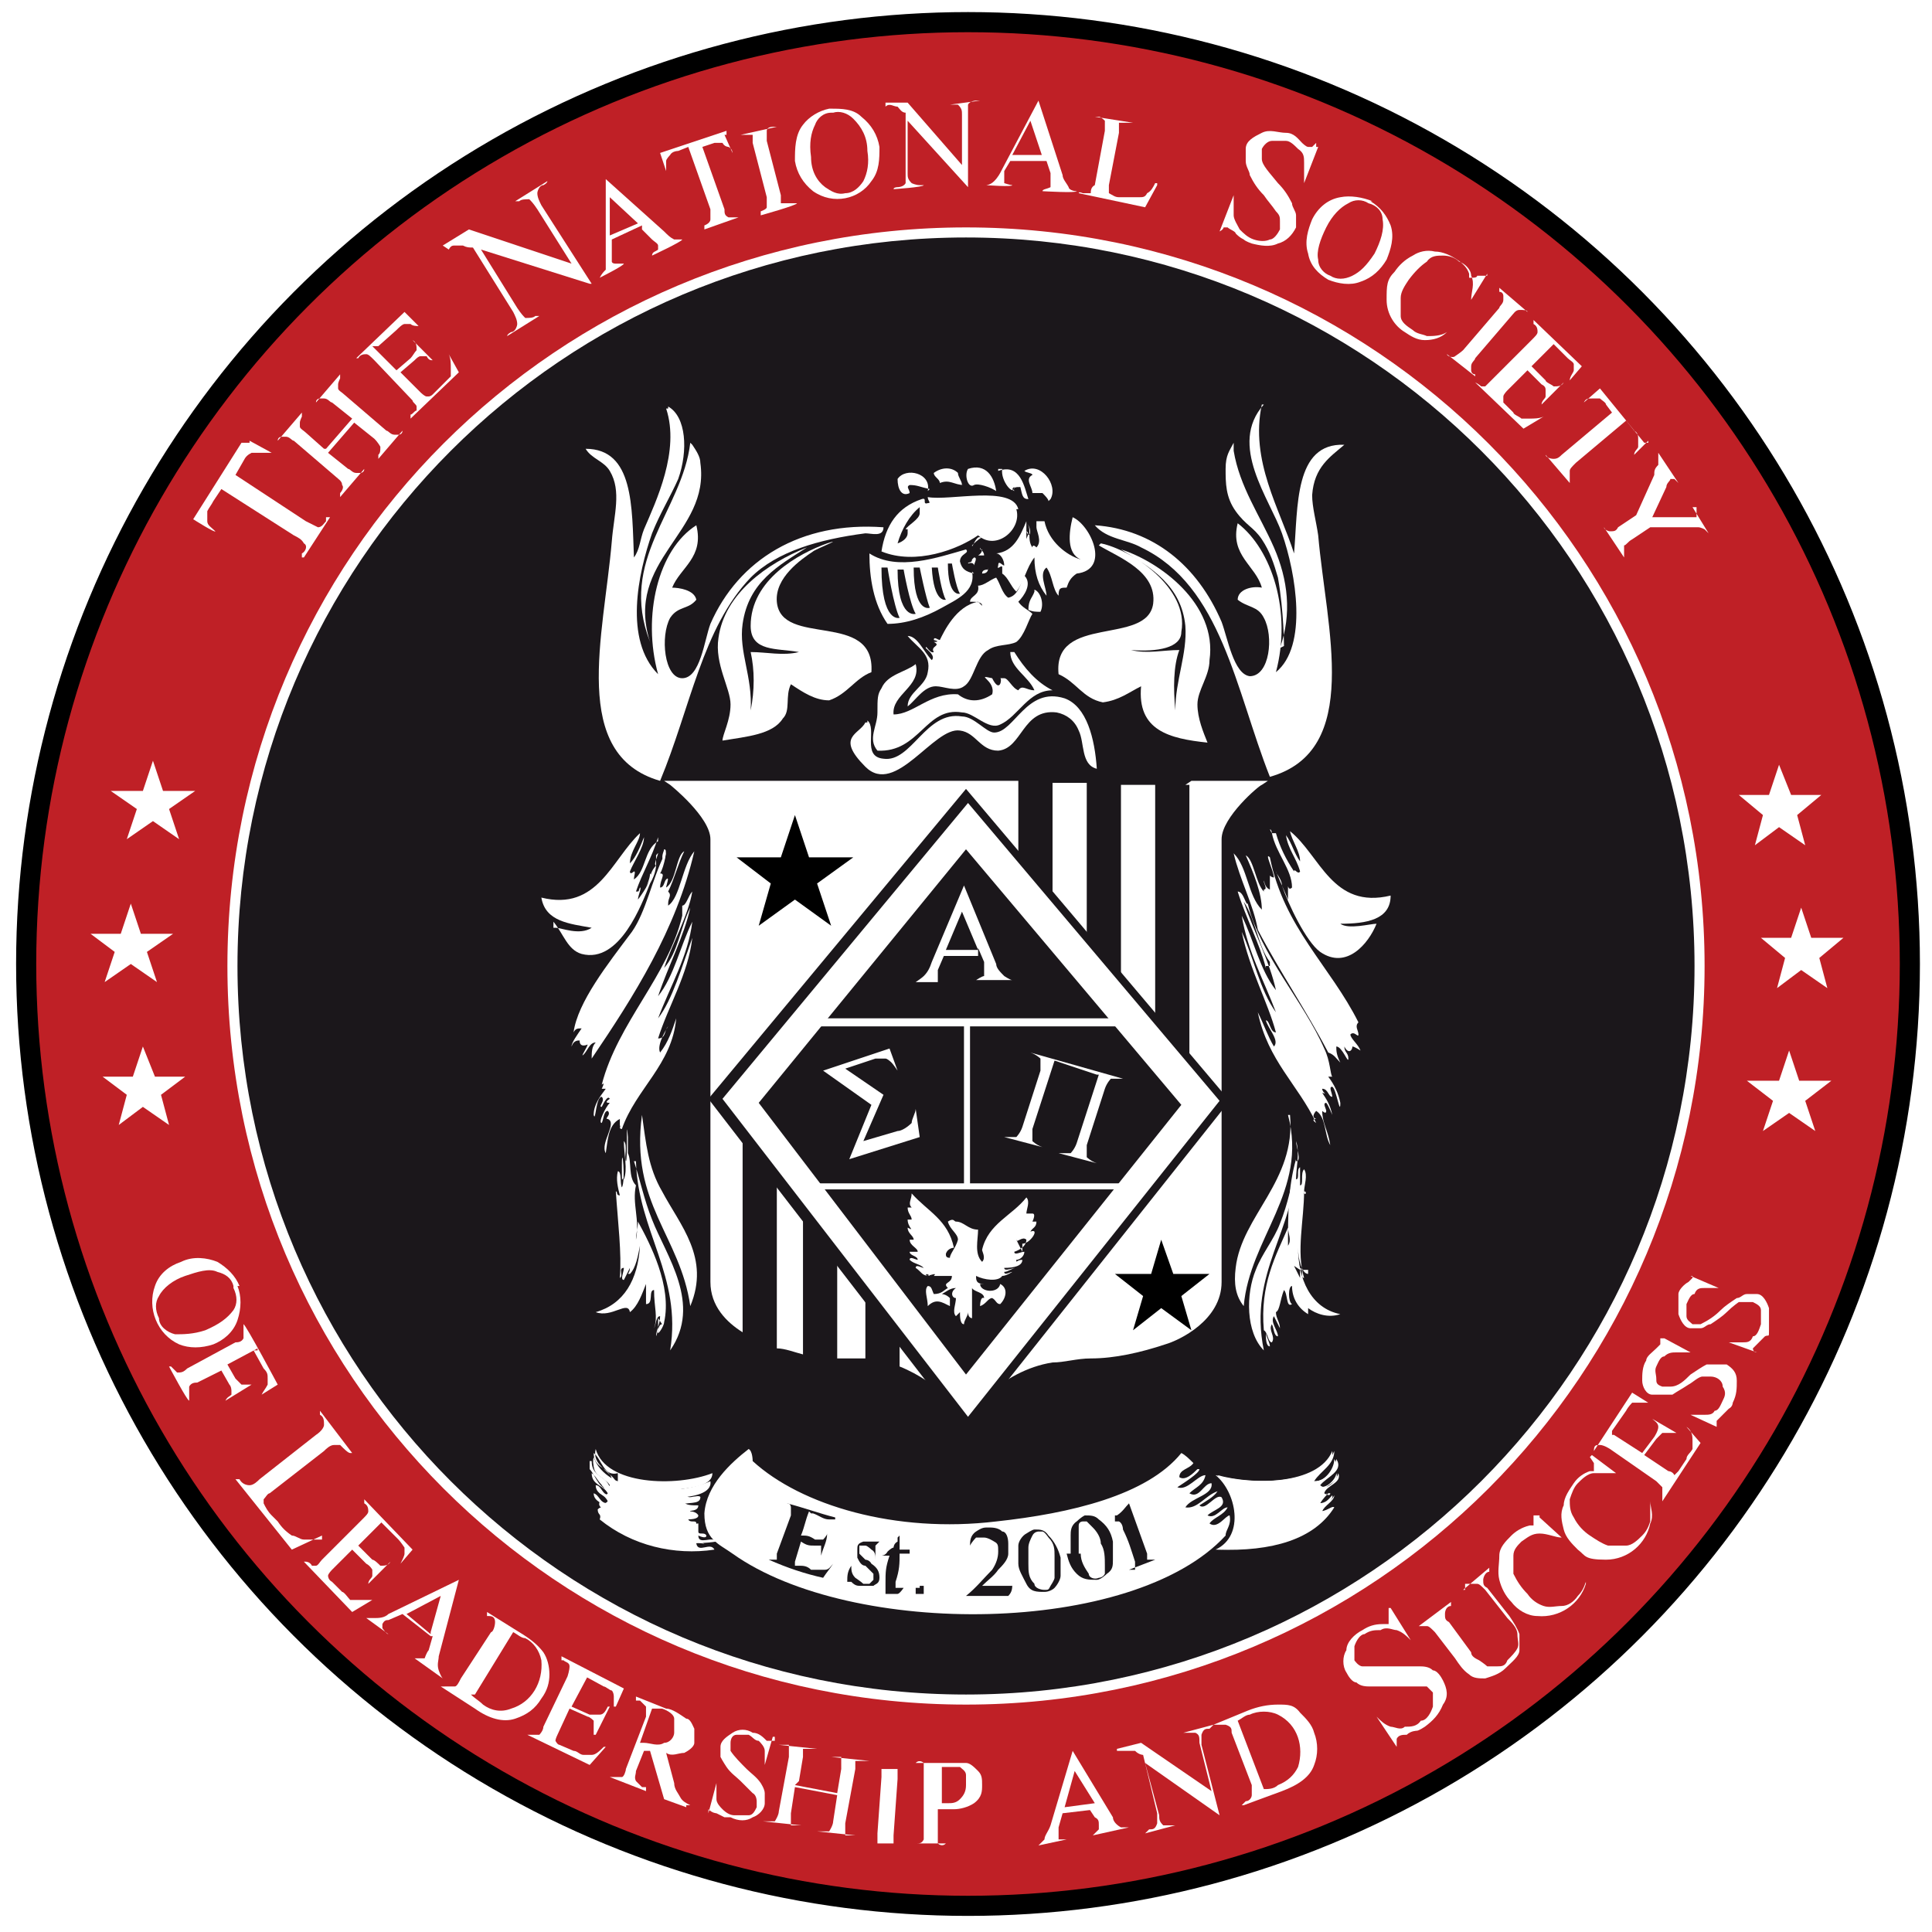 <?xml version="1.0" encoding="UTF-8"?>
<svg id="Layer_1" xmlns="http://www.w3.org/2000/svg" xmlns:xlink="http://www.w3.org/1999/xlink" baseProfile="tiny-ps" version="1.2" viewBox="0 0 96 96">
<title>The National Society of Leadership and Success</title>
  <!-- Generator: Adobe Illustrator 29.2.1, SVG Export Plug-In . SVG Version: 2.1.0 Build 116)  -->
  <rect width="96" height="96" fill="#fff"/>
  <circle cx="48.1" cy="47.9" r="46.8" fill="#bf2026" stroke="#000" stroke-miterlimit="10"/>
  <g>
    <path d="M48,84.5c-20.1,0-36.5-16.4-36.5-36.5S27.9,11.5,48,11.5s36.5,16.4,36.5,36.5-16.4,36.5-36.5,36.5Z" fill="#1b171b"/>
    <path d="M48,11.8c20,0,36.2,16.2,36.2,36.2s-16.2,36.2-36.2,36.2S11.8,68,11.8,48,28,11.8,48,11.8M48,11.3c-20.3,0-36.7,16.4-36.7,36.7s16.4,36.7,36.7,36.7,36.7-16.4,36.7-36.7S68.3,11.3,48,11.3h0Z" fill="#fff"/>
  </g>
  <path d="M12.4,21.9l1.1.6h-1c-.2.1-.3.2-.4.4l-.4.7,3.5,2.3c.2.1.4.2.6.3.2,0,.3-.2.4-.3v-.2h.2l-1.3,2h-.1v-.2c.2-.1.3-.4.1-.5-.1-.2-.3-.3-.5-.4l-3.6-2.3-.4.6c-.1.2-.2.3-.3.5v.5c0,.2.2.3.4.5h0c0,.1-1.1-.6-1.1-.6l2.4-3.8h.4,0Z" fill="#fff"/>
  <path d="M16.2,22.3l1.3-1.5-1-.8c-.1,0-.2-.2-.4-.2h-.2s-.2,0-.2.2h0c0,.1,0,0,0,0l1.2-1.4h0v.2s-.1.2-.1.3v.2c0,.1.2.2.3.3l2.1,1.8c.1,0,.2.2.4.2h.2s.2,0,.2-.2h0c0-.1,0,0,0,0l-1.2,1.4h0v-.2c.1-.1.1-.2.1-.4,0,0-.1-.2-.3-.4l-1-.8-1.3,1.5,1,.8c.1,0,.2.2.4.2h.2s.2,0,.2-.2h0c0-.1,0,0,0,0l-1.2,1.4h0v-.2c.1-.1.2-.3.1-.4,0-.2-.2-.3-.3-.4l-2.1-1.8c-.1,0-.2-.2-.4-.2h-.2s-.2,0-.2.2h0c0,.1,0,0,0,0l1.2-1.4h0v.2s-.1.2-.1.3v.2c0,.1.2.2.3.3l.9.8h0Z" fill="#fff"/>
  <path d="M18.5,17.2l1.2,1.2.7-.6c.1-.1.2-.3.3-.4,0-.2,0-.4-.2-.5h0l1,1h0c-.1,0-.2,0-.3-.2h-.3c-.1,0-.2.1-.3.2l-.7.6,1,1s.2.2.3.2h.1s.1,0,.2-.1l.5-.5.4-.4v-.4c0-.2,0-.5-.1-.7h0l.5.9-2.4,2.3h0v-.2c.1,0,.2-.2.3-.2v-.2c0-.1-.2-.2-.2-.3l-1.9-2c-.2-.2-.3-.3-.4-.3s-.3,0-.4.2h-.1c0,.1,0,0,0,0l2.4-2.3.7.7h0c-.1,0-.3,0-.4-.1h-.3c-.1,0-.3.2-.4.3l-.9.8s-.3,0-.3,0Z" fill="#fff"/>
  <path d="M22,12.2l1.3-.8,5.1,1.7-1.7-2.7c-.2-.3-.3-.4-.4-.5-.2,0-.4,0-.5.1h-.2c0,.1,0,0,0,0l1.6-1h0c0,.1-.2.2-.2.2-.2,0-.3.3-.3.4,0,.2.1.4.2.6l2.5,3.9h-.1l-5.4-1.7,1.8,2.9c.2.3.3.4.4.5.2,0,.4,0,.5-.1h.2c0-.1,0,0,0,0l-1.6,1h0c0-.1.2-.2.2-.2.2,0,.3-.3.3-.4,0-.2-.1-.4-.2-.6l-2-3.2c-.2,0-.3,0-.5-.1h-.4c-.1,0-.2,0-.3.2h0l-.3-.2Z" fill="#fff"/>
  <path d="M31.9,11.2l-1.5.7v1.1s0,.1.2.1h.4c0,.1-1.2.7-1.2.7h0c.1-.2.2-.3.3-.4v-4.5c-.1,0,0,0,0,0l2.9,2.6c.2.2.3.3.5.4h.4c0,.1-1.5.8-1.5.8h0c0-.2.2-.2.3-.3v-.2c0-.1-.2-.2-.3-.3l-.5-.5s0-.2,0-.2ZM31.7,11.1l-1.4-1.3v1.9s1.4-.6,1.4-.6Z" fill="#fff"/>
  <path d="M36,6.7l.4.9h0s0-.2-.2-.3c0,0-.2,0-.3-.2h-.4l-.6.2,1.1,3.1c0,.2,0,.3.2.4h.5l-1.7.6h0v-.2s.3-.1.3-.3v-.5l-1.1-3.1-.5.2s-.3,0-.4.2c0,0-.2.2-.2.3v.5h0l-.3-.9,3.3-1.1v.2h0Z" fill="#fff"/>
  <path d="M39.6,10.1h0c0,.1-1.8.6-1.8.6h0v-.2s.3-.1.3-.2v-.5l-.7-2.7v-.4h-.6l1.8-.4h-.2s-.3,0-.3.2v.5l.7,2.7v.4h.8Z" fill="#fff"/>
  <path d="M41.3,5.4c.5,0,1.1,0,1.5.4.5.4.8.9.9,1.5,0,.6,0,1.2-.4,1.7-.6.9-1.9,1.2-2.9.5h0c-.5-.4-.8-.9-.9-1.5,0-.6,0-1.3.4-1.8.3-.4.8-.7,1.3-.8,0,0,0,0,.1,0ZM41.3,5.6c-.4,0-.7.3-.8.6-.2.4-.3.9-.2,1.6,0,.7.3,1.2.7,1.5.3.2.6.4,1,.3.4,0,.7-.3.9-.6.2-.4.3-.9.2-1.5,0-.7-.3-1.2-.7-1.6-.3-.3-.7-.4-1-.3,0,0,0,0-.1,0Z" fill="#fff"/>
  <path d="M43.9,5.1h1.2l2.7,3.1v-2.5c0-.2,0-.3-.2-.5h-.4l1.5-.2h-.2s-.3,0-.4.2v4.1h0l-3-3.3v2.6c0,.2,0,.3.2.5,0,0,.2.1.4.1h.2c0,.1-1.5.2-1.5.2h0c0-.1.2-.1.2-.1,0,0,.3,0,.4-.2v-3.5c-.2,0-.3-.2-.4-.3-.2,0-.4-.2-.6,0h0v-.2Z" fill="#fff"/>
  <path d="M51.9,8h-1.7l-.3.5v.6s.3.1.4.1h0c0,.1-1.3,0-1.3,0h0s.2,0,.4-.2.3-.4.4-.6l1.8-3.4h0l1.2,3.7c0,.2.2.4.3.6,0,.1.2.2.4.2h0c0,.1-1.7,0-1.7,0h0c0-.1.2-.1.4-.2v-.7l-.2-.6h-.2,0ZM51.8,7.8l-.6-1.8-.9,1.7h1.5Z" fill="#fff"/>
  <path d="M57.5,9.2h0l-.6,1.1-3.3-.7h0c0-.1.2,0,.2,0h.4c0-.1,0-.3.2-.4l.5-2.7v-.5s-.2-.2-.3-.2h-.2c0,0,1.9.3,1.9.3h-.7v.5l-.5,2.6v.4h0c.2.1.3.2.5.2h1c.2,0,.3,0,.4-.2.2-.1.3-.3.4-.5h.2-.1Z" fill="#fff"/>
  <path d="M65.5,7.3l-.7,1.8h0v-1c0-.3,0-.5-.3-.7-.2-.2-.4-.4-.6-.4h-.7c-.2,0-.4.2-.5.4v.5c0,.3.4.7.8,1.2.3.3.5.6.7,1,0,.2.2.4.2.6v.6c-.2.4-.5.7-.9.8-.4.2-.9.1-1.3,0,0,0-.3-.1-.4-.2-.2-.1-.3-.2-.4-.3,0-.1-.3-.2-.4-.3h-.2s0,.1-.2.2h0l.7-1.8h0v1c0,.2.2.5.3.7.2.2.4.4.7.5s.6.1.8,0c.2,0,.4-.3.5-.5v-.4c0-.2,0-.3-.2-.5-.2-.3-.4-.5-.6-.8-.3-.3-.5-.6-.7-1,0-.2-.2-.4-.2-.7v-.6c0-.4.4-.6.8-.8.4-.2.8,0,1.2,0s.6.3.8.5c0,0,.2.2.3.2h.2l.2-.2h0v.2h.1Z" fill="#fff"/>
  <path d="M68.1,10c.5.3.8.7,1,1.2.2.6,0,1.2-.2,1.7-.3.5-.7.9-1.3,1.1-.5.2-1.1.1-1.6-.1-.5-.3-.9-.7-1-1.3-.2-.6,0-1.2.2-1.7.3-.6.8-1,1.4-1.1.5-.1,1.1,0,1.6.2h0ZM68,10.1c-.3-.2-.7-.2-1,0-.4.2-.8.6-1.1,1.2s-.5,1.2-.4,1.6c0,.4.3.7.6.8.3.2.7.2,1.1,0s.7-.5,1.1-1.1c.3-.6.5-1.2.4-1.7,0-.4-.3-.7-.7-.8Z" fill="#fff"/>
  <path d="M73.9,13.6l-.8,1.3h0c0-.4.2-.8,0-1.2,0-.3-.3-.6-.6-.7-.2-.2-.5-.3-.8-.3s-.6,0-.8.3c-.3.2-.6.5-.9.9-.2.3-.4.6-.4.9v.9c0,.3.3.5.6.7.2.2.5.2.7.3.3,0,.7,0,1-.2h0c-.3.3-.7.4-1.1.4s-.7-.2-1-.4c-.5-.3-.9-.9-.9-1.6s0-1,.4-1.4c.2-.3.5-.6.9-.8.3-.2.7-.3,1.1-.2.4,0,.8.2,1.1.4.3.2.5.4.6.7v.2h.2s.2,0,.2-.1h.5Z" fill="#fff"/>
  <path d="M73.3,18.7h0l-1.4-1.1h0c0,.1.3.2.4.1,0,0,.3-.2.4-.3l1.8-2.1c0-.1.2-.2.2-.4v-.2s0-.2-.2-.2h0v-.2l1.4,1.2h0c0-.1-.2-.1-.4-.1s-.3.2-.4.3l-1.8,2.1c0,.1-.2.2-.2.4v.2s0,.2.2.2h0Z" fill="#fff"/>
  <path d="M77.3,17l-1.2,1.2.7.7c0,.1.3.2.4.3.2,0,.4,0,.5-.2h0l-1.1,1.1h0c0-.2.2-.3.2-.4v-.3c0-.1,0-.2-.2-.3l-.7-.7-1,1s-.2.2-.2.3h0v.3l.5.5c0,.1.3.2.4.3h.4c.2,0,.5,0,.7-.1h0l-1,.6-2.4-2.3h0s.2.1.3.2h.2s.2-.2.3-.3l2-2c.2-.2.3-.3.3-.4s0-.3-.2-.4h0v-.2l2.4,2.3-.6.7h0c0-.2.2-.4.2-.5v-.3c0-.1-.2-.2-.3-.3l-.8-.8h.2Z" fill="#fff"/>
  <path d="M81.9,21.9l-.7.7h0c0-.2.2-.3.2-.4v-.4c0-.1,0-.3-.2-.4l-.4-.5-2.5,2.1c-.2.2-.3.3-.3.4v.4h0v.2l-1.2-1.4h0c0,.1.2.2.4.2s.3-.1.4-.2l2.5-2.1-.3-.4c0-.1-.2-.2-.3-.3h-.4c-.2,0-.3,0-.4.2h0l.8-.7,2.2,2.7h.2Z" fill="#fff"/>
  <path d="M84.1,25.2l.8,1.3h0l-.2-.2s-.2-.1-.3-.1h-2.4l-.9.6c-.2.1-.3.3-.4.3v.4h0v.2l-1-1.5h0c0,.1.2.2.3.2.2,0,.3,0,.4-.2l.9-.6.9-2c0-.2,0-.3.2-.5v-.6h0l1,1.5h0l-.2-.2h-.2c0,.1-.2.2-.2.4l-.7,1.5h2.2v-.5h-.2Z" fill="#fff"/>
  <path d="M11.8,63.9c.2.5.2,1.1,0,1.7s-.7,1-1.2,1.2c-.6.2-1.2.2-1.7,0-1.1-.5-1.6-1.8-1.2-2.9.2-.6.7-1,1.3-1.2.6-.3,1.3-.2,1.8,0,.5.3.9.7,1.1,1.2,0,0-.1,0-.1,0ZM11.6,63.9c-.1-.4-.4-.6-.8-.7-.4-.2-1,0-1.6.2s-1.1.6-1.3,1c-.2.3-.2.7,0,1.1,0,.4.4.7.8.8.4,0,.9,0,1.5-.2.7-.3,1.1-.6,1.4-1,.2-.3.2-.7,0-1.1h0Z" fill="#fff"/>
  <path d="M12.8,67l-1.5.8.4.7s.2.2.3.3h.5l-1.3.8h0c.1-.2.2-.2.3-.3v-.2s0-.2-.1-.3l-.4-.7-1.2.6c-.1,0-.3,0-.4.2v.5h0v.2c-.1,0-1-1.7-1-1.7h.1s.2.2.3.3c.2,0,.3,0,.5-.2l2.4-1.3c.1,0,.3,0,.4-.2v-.5h0v-.2c.1,0,1.7,3,1.7,3l-.8.5h0c.1-.2.2-.3.3-.5v-.3c0-.2,0-.3-.2-.5l-.5-.9h.2,0Z" fill="#fff"/>
  <path d="M16,76.3h0l-1.5.7-2.8-3.5h.2c.1.2.3.3.5.3s.4-.2.5-.3l2.8-2.2c.3-.2.4-.4.4-.5,0-.2,0-.4-.2-.5v-.2c-.1,0,0,0,0,0l1.6,2.1h-.1c-.1,0-.3-.2-.5-.4h-.3c-.2,0-.4.2-.5.3l-2.7,2.1c-.1,0-.2.2-.3.3v.2c.1.2.2.4.4.6l.3.3c.2.3.4.5.7.7.2,0,.4.2.6.2h.9v-.2Z" fill="#fff"/>
  <path d="M19,75.6l-1.2,1.2.7.7c.1,0,.3.2.4.3.2,0,.4,0,.5-.2h0l-1.1,1.1h0c0-.2.2-.3.2-.4v-.3s-.1-.2-.3-.3l-.7-.7-1,1s-.2.2-.2.3h0s0,.2.2.3l.5.5c.1,0,.3.3.4.4h1.1l-1,.6-2.4-2.5h.1s.2,0,.3.2h.2c.1,0,.2-.2.3-.3l2-2c.2-.2.3-.3.3-.4s0-.3-.2-.4h0v-.2l2.4,2.5-.6.7h0c.1-.2.2-.4.2-.5v-.3s-.2-.3-.3-.4l-.9-.9h.2-.1Z" fill="#fff"/>
  <path d="M21.4,81.3l-1.4-1.1-.7.3c-.1,0-.2,0-.3.2v.2s.2.3.3.3h0l-1.1-.8h.4c.2,0,.5,0,.7-.2l3.5-1.7h0l-1,3.8c0,.2-.1.4,0,.7,0,0,.1.3.2.4h0l-1.4-1h.5s.1-.3.2-.4l.2-.7s-.1,0-.1,0ZM21.4,81.1l.5-1.8-1.7.9,1.2,1h0Z" fill="#fff"/>
  <path d="M22.1,83.8h.5c.1,0,.2-.2.3-.4l1.5-2.3c.1,0,.2-.3.2-.5s-.1-.3-.3-.3h-.1v-.2l1.6,1c.5.3.9.6,1.2,1,.2.3.3.7.3,1.1s-.1.8-.4,1.2c-.3.5-.7.8-1.3,1-.6.2-1.3,0-2-.5l-1.7-1.1s.2,0,.2,0ZM23.4,84.2c.2.2.4.3.6.5.4.3.9.4,1.4.2,1-.3,1.6-1.3,1.5-2.4-.1-.5-.4-.9-.8-1.1-.2,0-.4-.2-.6-.3l-1.9,3.1s-.2,0-.2,0Z" fill="#fff"/>
  <path d="M29.2,83.3l-.8,1.5.9.4h.5c.2,0,.3-.2.4-.4h.1l-.7,1.4h-.1v-.7s-.2-.2-.3-.2l-.9-.4-.6,1.3s-.1.2-.1.3h0s.1.2.2.2l.7.3c.2,0,.3.2.5.2h.4c.2,0,.4-.2.6-.4h.1l-.8.9-3.1-1.5h.6s.2-.2.2-.4l1.2-2.5s.1-.3.1-.5-.2-.2-.3-.3h-.1v-.2l3.1,1.6-.4.9h-.1v-.5s0-.2-.1-.3c-.1,0-.3-.2-.4-.2l-1.1-.6h.3,0Z" fill="#fff"/>
  <path d="M34.1,89.8l-1.1-.4-.7-2.4h-.3l-.4,1c0,.2-.1.3,0,.5,0,0,.2.2.3.3h.2v.2l-1.8-.7h.6c.1,0,.2-.3.2-.4l1-2.6v-.5s-.2-.2-.3-.3h-.2v-.2l1.5.6c.3,0,.7.3,1,.5.2,0,.3.3.4.5v.7c0,.2-.3.4-.5.5-.3,0-.6.2-.9,0l.4,1.5c0,.3.2.5.3.7s.3.3.5.4h-.2ZM31.9,86.6h.1c.3,0,.7.2,1,0,.3,0,.5-.3.5-.5v-.7c0-.2-.3-.4-.6-.5h-.5l-.6,1.7h0Z" fill="#fff"/>
  <path d="M38.4,86.3l-.4,1.4h0v-.7c0-.2-.2-.4-.3-.5-.2,0-.3-.2-.5-.3h-.6c-.2,0-.3.2-.3.4v.4c.2.3.5.6.8.9.2.2.5.4.7.7,0,0,.2.3.2.5v.5c0,.3-.3.6-.6.7-.3.2-.7.2-1.1,0h-.3l-.4-.2s-.2,0-.4-.2h0v.2h0l.4-1.5h0v.8c0,.2.2.4.3.5.2.2.4.3.6.3h.7c.2,0,.3-.2.4-.4v-.3s0-.3-.2-.4c-.2-.2-.4-.4-.6-.6-.2-.2-.5-.4-.7-.7,0,0-.2-.3-.3-.5v-.5c0-.3.3-.5.6-.7s.7-.2,1,0c.3,0,.5.2.7.4h.4v-.2h-.1Z" fill="#fff"/>
  <path d="M39.5,88.7l2.1.4.2-1.2v-.6h-.5l1.9.2h-.7v.4l-.5,2.7v.6h.5l-1.9-.2h.6s.2-.3.2-.5l.2-1.3-2.1-.4-.2,1.3v.6h.5c0,0-1.9-.2-1.9-.2h.6s.2-.3.2-.5l.5-2.7v-.6h-.5l1.9.2h-.7v.4l-.2,1.2-.2.2Z" fill="#fff"/>
  <path d="M44.9,91.6h-1.9.6v-.5l.2-2.8v-.4h-.5,1.9-.6v.5l-.2,2.8v.4h.5Z" fill="#fff"/>
  <path d="M46.6,89.8v1.8s.2.2.4,0h.2-1.9.2c.2,0,.3,0,.4-.2v-3.8s-.2-.2-.4,0h-.2,2.7c.2,0,.4.2.6.4.2.2.2.4.2.7s0,.6-.4.9c-.3.2-.7.3-1,.3h-.8ZM46.6,89.6h.5c.2,0,.4,0,.6-.2.2-.2.3-.4.3-.7v-.5c0-.2-.2-.3-.3-.4h-.9v1.8h-.2Z" fill="#fff"/>
  <path d="M54.5,89.9l-1.7.2-.2.7v.6h.4l-1.4.3h0s.2-.2.3-.3c0-.2.2-.4.3-.7l1.1-3.7h0l2,3.3c0,.2.2.4.4.5h.4l-1.8.4h0s.2-.2.3-.3v-.2c0-.2,0-.3-.2-.4l-.4-.6.3.2h.2ZM54.4,89.6l-1-1.6-.5,1.8s1.5-.2,1.5-.2Z" fill="#fff"/>
  <path d="M55.5,86.9l1.2-.3,3.5,2.4-.6-2.4c0-.3,0-.4-.2-.5h-.6l1.5-.4h0l-.2.2c-.2,0-.3,0-.4.3v.5l.9,3.5h0l-3.7-2.6.7,2.6c0,.2,0,.3.2.5h.6l-1.5.4h0l.2-.2c.2,0,.3,0,.4-.3v-.5l-.7-2.9s-.2,0-.4-.2h-.9Z" fill="#fff"/>
  <path d="M61.7,89.7h0l.2-.2c.2,0,.3-.2.3-.3v-.5l-1-2.6c0-.2,0-.3-.3-.4h-.6l1.7-.7c.5-.2,1-.3,1.5-.3s.8,0,1.1.4c.3.3.6.6.7,1,.2.5.2,1.1,0,1.6-.2.6-.8,1-1.6,1.3l-1.9.7h-.1ZM62.8,88.9c.2,0,.5,0,.7-.2.5-.2.8-.5,1-.9.3-1,0-2.1-1-2.6-.4-.2-1-.2-1.4,0-.2,0-.4.2-.6.3,0,0,1.3,3.4,1.3,3.4Z" fill="#fff"/>
  <path d="M69.1,79.9l1,1.6h0c-.2-.2-.4-.4-.7-.5-.2,0-.5-.2-.8,0-.3,0-.5,0-.8.2-.2,0-.4.3-.5.6v.7s.2.3.4.3h2.8c.2,0,.5,0,.7.2.2,0,.4.3.5.5.2.4.3.8,0,1.2-.2.5-.5.8-.9,1.1,0,0-.3.2-.4.2,0,0-.3,0-.5.2-.2,0-.4,0-.5.2h0v.4h0l-1-1.5h0c.2.2.4.4.7.5.2,0,.5.2.7,0,.3,0,.6,0,.8-.3.3,0,.5-.4.6-.7v-.7l-.3-.3h-2.8c-.2,0-.5,0-.7-.2-.2,0-.4-.3-.5-.5-.2-.3-.2-.8,0-1.1,0-.4.4-.8.8-1,.3-.2.6-.3,1-.3h.3v-.3h0v-.5Z" fill="#fff"/>
  <path d="M72.7,79h0l1.3-1.1h0v.2c-.2,0-.3.3-.3.4,0,.2,0,.3.2.4l1.1,1.4c.2.3.4.6.5.9v.8c0,.3-.4.6-.7.9-.3.3-.7.4-1,.5-.3,0-.6,0-.8-.2-.3-.2-.5-.5-.7-.8l-1-1.3c-.2-.2-.3-.3-.4-.3h-.4l1.6-1.2h0v.2c-.2,0-.3.2-.3.4s0,.3.2.4l1.1,1.5c0,.2.2.3.4.4,0,0,.3.2.4.3h.5c.2,0,.4,0,.5-.3.2-.2.4-.4.5-.6s0-.4,0-.7-.3-.6-.5-.8l-1.1-1.4c-.2-.2-.3-.3-.4-.3h-.6v.3Z" fill="#fff"/>
  <path d="M76.5,75.4l1.1,1h0c-.3,0-.7-.2-1.1-.2s-.6.2-.9.4c-.2.2-.4.4-.4.7v.9c.2.4.4.7.7,1,.2.3.5.5.8.6s.6,0,.9,0,.6-.2.8-.5c.2-.2.3-.4.4-.7v-1h0v1.1c-.3,1-1.3,1.7-2.4,1.6-.5,0-1-.3-1.3-.7-.3-.3-.5-.7-.6-1.1s0-.8,0-1.2.3-.7.6-1c.2-.2.5-.4.9-.5h.2v-.5h.3Z" fill="#fff"/>
  <path d="M79.1,72.3l1.2.9h-1.1c-.3,0-.6.3-.8.5-.2.2-.3.5-.4.8,0,.3,0,.6.2.9.2.4.5.7.8.9.3.2.6.4.9.5h.9c.3,0,.6-.3.8-.5.2-.2.3-.4.4-.7v-1h0c0,.3.2.7,0,1.1-.2,1-1.1,1.8-2.2,1.8s-1-.2-1.4-.5c-.3-.3-.6-.6-.7-1s-.2-.8,0-1.2c0-.4.3-.8.5-1.1.2-.3.5-.5.8-.6h.2v-.4h0l-.2-.3h0Z" fill="#fff"/>
  <path d="M80.2,71.3l1.4.9.6-.8s.2-.3.2-.5-.2-.3-.3-.4h0l1.2.7h-.7l-.3.3-.6.8,1.2.8s.2,0,.3.2h0l.2-.2.4-.6c0-.2.2-.3.3-.5v-.4c0-.2,0-.5-.3-.7h0l.7.8-1.9,2.9h0v-.7l-.3-.3-2.3-1.6s-.3-.2-.5-.2-.3,0-.3.3h0l1.9-2.9.8.5h-.8s-.2.2-.3.4l-.7,1v.2h.1Z" fill="#fff"/>
  <path d="M82.7,66.5l1.3.7h-.7c-.2,0-.4,0-.6.2-.2,0-.3.3-.4.5s0,.4,0,.6,0,.3.3.4h.4c.4,0,.7-.3,1-.6.3-.2.6-.4.8-.5h1c.3.2.5.4.5.8s0,.7-.2,1.1c0,0,0,.2-.2.3l-.3.3-.3.3h0v.3h0l-1.3-.6h.7c.2,0,.4,0,.5-.2.2,0,.3-.3.4-.5s.2-.4,0-.7c0-.3-.3-.5-.6-.5h-.4c-.2,0-.5.3-.7.4-.3.2-.5.3-.8.5h-1c-.3,0-.5-.4-.5-.7s0-.7.2-1c0-.2.3-.4.5-.6l.2-.2h0v-.3h.2Z" fill="#fff"/>
  <path d="M84,63.4l1.4.6h-.7c-.2,0-.4,0-.5.3-.2,0-.3.3-.4.5v.6c0,.2.2.3.3.4h.4c.4-.2.7-.4,1-.7.2-.2.5-.4.8-.6.2,0,.3-.2.5-.2h.5c.3,0,.5.4.6.7v1.1c0,.4,0,.2-.2.3l-.3.3-.3.3h0s0,.2.2.2h0l-1.4-.5h.7c.2,0,.4,0,.5-.3.2,0,.3-.3.4-.6v-.7c0-.2-.2-.3-.4-.4h-.7s-.3.2-.6.5c-.2.2-.5.4-.8.6-.2,0-.3.2-.5.2h-.5c-.3,0-.5-.4-.6-.7v-1c0-.2.3-.5.5-.6l.2-.2h0v-.3h0v.2Z" fill="#fff"/>
  <polygon points="89.5 48.2 88.3 49.1 88.7 47.6 87.5 46.6 89 46.6 89.5 45.1 90 46.6 91.6 46.6 90.4 47.6 90.8 49.1 89.5 48.2" fill="#fff" fill-rule="evenodd"/>
  <polygon points="88.4 41.1 87.2 42 87.6 40.5 86.4 39.5 87.9 39.5 88.4 38 89 39.5 90.5 39.5 89.3 40.5 89.7 42 88.4 41.1" fill="#fff" fill-rule="evenodd"/>
  <polygon points="88.9 55.3 87.6 56.2 88.1 54.7 86.8 53.7 88.4 53.7 88.9 52.2 89.4 53.7 91 53.7 89.7 54.7 90.2 56.2 88.9 55.3" fill="#fff" fill-rule="evenodd"/>
  <polygon points="6.5 47.9 7.8 48.8 7.3 47.3 8.6 46.4 7 46.4 6.5 44.9 6 46.4 4.5 46.4 5.7 47.3 5.2 48.8 6.5 47.9" fill="#fff" fill-rule="evenodd"/>
  <polygon points="7.6 40.8 8.9 41.7 8.4 40.2 9.7 39.3 8.1 39.3 7.6 37.8 7.1 39.3 5.5 39.3 6.8 40.2 6.3 41.7 7.6 40.8" fill="#fff" fill-rule="evenodd"/>
  <polygon points="7.1 55 8.4 55.9 8 54.4 9.2 53.5 7.7 53.5 7.1 52 6.6 53.5 5.1 53.5 6.3 54.4 5.9 55.9 7.1 55" fill="#fff" fill-rule="evenodd"/>
  <path d="M34.4,22.1c.2.3.4.6.4.9.5,3.5-3.8,4.8-2.5,8.9-1.6-4.1,1.6-6.5,2-9.9h0Z" fill="#fff" fill-rule="evenodd"/>
  <path d="M63.8,32.1s0-1.7-.3-3.4c-.2-.7-.4-1.3-.8-1.9-.4-.6-.8-.7-1.3-1.4s-.5-1.4-.5-2.1.2-.9.4-1.3c0,.1,0,.3,0,.4.3,1.8,1.3,3.2,2,4.8.7,1.6.9,3.3.3,5" fill="#fff" fill-rule="evenodd"/>
  <path d="M49.5,24.4c-.3-.2-.9-.4-1.1-.3-.3.2-.5-.5-.3-.8.9-.3,1.3.4,1.4,1.1Z" fill="#fff" fill-rule="evenodd"/>
  <path d="M47.9,24.1c-.5,0-.7-.3-1.2-.1,0-.2-.3-.3-.3-.5.4-.3.9-.3,1.2,0,0,.2.2.4.2.6h0Z" fill="#fff" fill-rule="evenodd"/>
  <path d="M52.1,24.9c0-.1-.2-.3-.3-.4-.1,0-.3,0-.5,0,0-.3-.4-.7,0-.9,0-.1-.3-.1-.4-.2.8-.5,1.7.7,1.3,1.4h0Z" fill="#fff" fill-rule="evenodd"/>
  <path d="M46.2,24.3c-.5-.1-.6-.2-1-.2-.2.1,0,.2,0,.4-.4.2-.6-.2-.6-.7.4-.6,1.7-.3,1.5.6h0Z" fill="#fff" fill-rule="evenodd"/>
  <path d="M50.6,25.3c-.3-1.2-3.4-.4-4.5-.6,0,.2.2.3,0,.3-.3.1,0-.3-.3-.2-1.2.4-1.8,1.3-2,2.6h0c1.7.7,3.8-.1,4.8-.8.9.8,2.2-.3,1.9-1.3h0ZM45.1,26.2v.3c0,.2-.2.4-.5.5h0c.2-.7.6-1.4,1.1-1.8v.3c0,.3-.6.6-.7.8h.1Z" fill="#fff" fill-rule="evenodd"/>
  <path d="M48.7,27.2c0,.1.2.2.2.4h-.3s.2-.1.2-.3h-.1Z" fill="#fff" fill-rule="evenodd"/>
  <path d="M48.4,27.7c.2,0,0,.3,0,.4,0,0,0-.2-.3-.1,0-.1.2,0,.2-.2h0Z" fill="#fff" fill-rule="evenodd"/>
  <path d="M31.1,28.2c.1.6-.2,1.4,0,2.1-.3-.5-.1-1.6,0-2.1Z" fill-rule="evenodd"/>
  <path d="M49.1,28.2c0,.1,0,.3-.3.3h0c0-.2.2-.2.4-.2h-.1Z" fill="#fff" fill-rule="evenodd"/>
  <path d="M64.7,28.3c.2.4.3,1.4,0,1.9-.2-.5,0-1.4,0-1.9Z" fill-rule="evenodd"/>
  <path d="M51.4,29.3c.3.1.5.7.3,1.1-.2,0-.4,0-.6-.1,0-.5.2-.6.3-.9h0Z" fill="#fff" fill-rule="evenodd"/>
  <path d="M30.6,29.8c.1.5,0,1.3,0,1.9-.3-.5,0-1.4,0-1.9Z" fill-rule="evenodd"/>
  <path d="M31.4,32.6c.1.8.7,1.4,1.5,1.6-.9.4-1.6-.5-1.5-1.6Z" fill-rule="evenodd"/>
  <path d="M64.4,32.6c.3,1-.5,1.9-1.4,1.7.6-.4,1.4-.6,1.4-1.7Z" fill-rule="evenodd"/>
  <path d="M31.1,33.1c.3,1.4.7,2.6,2.3,2.7-1.4.8-2.4-1.1-2.3-2.7Z" fill-rule="evenodd"/>
  <path d="M64.8,33.1c.2,1.5-.8,3.4-2.2,2.8,1.4-.3,2.1-1.3,2.2-2.8Z" fill-rule="evenodd"/>
  <path d="M30.4,34.3c.5,1.4.9,2.9,2.6,3-1.5.8-2.5-1.5-2.6-3Z" fill-rule="evenodd"/>
  <path d="M65.5,34.3c0,1.5-.9,3.7-2.5,3.1,1.6-.3,2.2-1.5,2.5-3.1Z" fill-rule="evenodd"/>
  <path d="M43.1,35.8h0c.5.4-.3,1.8.8,1.9,1.4.2,2.1-2.4,3.9-2.1.6,0,1.2.8,1.6.8,1,0,1.6-2.3,3.5-1.7,1.1.4,1.5,2,1.6,3.5-.8-.2-.6-1.3-.9-1.9-.2-.5-.6-.8-1.1-.9-1.7-.2-1.7,1.8-2.9,1.9-.9,0-1.1-.9-1.9-1-1.3-.2-3.2,3.3-4.7,1.8s-.3-1.6,0-2.2h.1Z" fill="#fff" fill-rule="evenodd"/>
  <path d="M31.9,55.4c.2,1.4.3,2.6,1,3.8.9,1.7,2.4,3.3,1.4,5.7-.5-3.5-3-5.1-2.4-9.5Z" fill="#fff" fill-rule="evenodd"/>
  <path d="M64,55.4c1,3.8-1.9,6.1-2.2,9.5-.4-.5-.5-1.1-.4-1.9.3-2.6,3-4.3,2.7-7.6h0Z" fill="#fff" fill-rule="evenodd"/>
  <path d="M31.5,57.7c.3.9.5,1.9.9,2.9.7,1.8,2.5,4.2.9,6.5.6-3.7-1.6-5.9-1.7-9.4,0,0-.1,0-.1,0Z" fill="#fff" fill-rule="evenodd"/>
  <path d="M64.4,57.7c0,3.4-2.4,5.5-1.6,9.4-.9-.9-.9-2.8-.4-4,.3-.8.9-1.5,1.2-2.3.4-1,.6-2,.8-3h0Z" fill="#fff" fill-rule="evenodd"/>
  <path d="M57.4,61.1c.3.4.3,1.2.6,1.7h1.7c-.4.4-1.1.6-1.4,1.1,0,.7.4,1,.5,1.7-.5-.2-.9-.7-1.4-.9-.7,0-1,.7-1.5.9,0-.5.3-1.1.4-1.6-.3-.5-.9-.7-1.4-1.1.5-.2,1.2,0,1.7,0,.3-.4.4-1.2.7-1.7h.1Z" fill-rule="evenodd"/>
  <path d="M62.9,66.2c0,.2.2.5.2.7-.2,0-.2-.4-.2-.7Z" fill="#fff" fill-rule="evenodd"/>
  <path d="M33.2,20.2c.9.5,1,2.2.5,3.6-.4.9-.9,1.7-1.3,2.7-.7,2-1.4,5.3.3,7-.8-2.9,0-6.2,1.9-7.4.4,1.6-.8,2.1-1.2,3.1.3,0,1.1.1,1.2.6-.4.5-.9.3-1.3.9-.5.9-.3,3,.6,3s1.1-1.9,1.4-2.7c1.4-3.2,4.5-5.1,8.6-4.8,0,.5-.6.3-.9.3-2.3.3-4.4.9-5.7,2.2-2.4,2.5-3,6.5-4.5,10.1-4.5-1.3-2.8-7.2-2.4-11.9.1-1.3.5-2.5-.1-3.5-.3-.5-.9-.6-1.2-1.1,2.4,0,2.3,2.9,2.4,5.4.3-.4.3-.9.5-1.4.6-1.4,1.8-3.9,1.1-6h.1Z" fill="#fff" fill-rule="evenodd"/>
  <path d="M62.7,20.1c-.6,2.8.9,5.2,1.6,7.4.2-2.3,0-5.5,2.5-5.4-.7.6-1.5,1.1-1.6,2.5,0,.6.2,1.3.3,2,.4,4.6,2.2,10.7-2.4,12-1.7-4.3-2.4-9.5-6.4-11.4-.7-.4-1.7-.4-2.3-1.1,2.9.2,5.1,2,6.3,4.8.3.8.6,2.6,1.4,2.7,1,0,1.2-2,.7-2.9-.3-.6-.8-.5-1.3-.9,0-.5.7-.7,1.2-.6-.3-1.1-1.6-1.6-1.2-3.2,1.7,1.3,2.7,4.4,1.9,7.4,1.6-1.3,1-4.9.3-6.9-.6-1.7-2.7-4.4-.9-6.4,0,0,0,0-.1,0Z" fill="#fff" fill-rule="evenodd"/>
  <path d="M49.6,23.4c1.1-.4,1.3.8,1.5,1.4-.3,0-.3-.2-.4-.6-.2,0-.4,0-.3.2,0,0-.2-.1,0-.2,0,.5-.7-.3-.6-.9h-.2Z" fill="#fff" fill-rule="evenodd"/>
  <path d="M51.9,25.9c.2,1,1.1,1.7,1.8,1.9-.7-.3-.6-1.3-.4-2.1.9.4,1.9,2.6.2,2.8-.3.2-.4.4-.5.7-.3,0-.4,0-.4.4-.3-.3-.3-1-.6-1.4-.4.3,0,1,0,1.4-.4-.5-.6-1.1-.6-1.9-.4.5-.5,1.2-.9,1.7-.3-.3-.4-.7-.7-.9v-.3c0-.2-.3.2-.2-.1,0-.3.2,0,.3,0,0-.3-.2-.6-.4-.6.9-.1,1.2-.9,1.5-1.6v.9c0-.1.2-.3,0-.4.2.5.3-.2,0-.4.3.2,0,.8.3,1.2,0,0,0-.2.2,0,.3-.3,0-.8,0-1v-.3h.4Z" fill="#fff" fill-rule="evenodd"/>
  <path d="M48.8,26.7h0c-.2.1-.4.3-.5.4,0,.2.2-.5.4-.4h0Z" fill="#fff" fill-rule="evenodd"/>
  <path d="M43.3,33.4c-.8.3-1.2,1.1-2.1,1.4-.7,0-1.3-.4-1.9-.8-.3.6,0,1.3-.4,1.7-.5.8-1.8.9-3,1.1,0-.3.4-1,.4-1.8s-.8-2-.6-3.3c.3-2.2,2.4-3.7,4.4-4.5-1.4.9-2.9,1.7-3.2,3.8-.2,1.4.5,2.6.4,4.3.2-1,.2-2,0-2.9.8,0,1.6.2,2.4,0-1.1-.2-2.4,0-2.4-1.3,0-2.3,2.4-3.6,3.8-4.1.9-.3-.6.3-.7.4-.6.4-1.9,1.3-1.8,2.5.2,2.3,4.9.4,4.7,3.5h0Z" fill="#fff" fill-rule="evenodd"/>
  <path d="M54.7,27c1.5.3,4.4,2.2,4,4.4,0,.8-1.2,1-2.5.9.8.2,1.6,0,2.4,0-.3.8-.3,1.9-.2,3,0-1.5.6-2.8.5-4.2-.2-2-1.7-2.9-3.2-3.8,1.9.6,4.8,2.7,4.4,5.5,0,.8-.6,1.5-.6,2.2s.3,1.4.5,1.9c-1.9-.2-3.5-.6-3.3-2.8-.6.3-1.1.7-1.9.8-1-.2-1.3-1-2.2-1.4-.3-3,4.4-1.4,4.7-3.5.2-1.6-1.7-2.3-2.7-2.9h0Z" fill="#fff" fill-rule="evenodd"/>
  <path d="M48.8,30.1c0-.2-.3-.2-.6-.2,0-.3.5-.3.4-.8.3,0,.6-.3.9-.4.2.3.3.8.6,1,.5-.1.6-.7.8-1.1.4.4,0,1-.3,1.3.2.3.5.4.7.6-.2.3-.4,1.1-.8,1.4-.4.2-1,.1-1.4.4-.6.3-.7,1.5-1.2,1.8-.4.3-1,0-1.4,0-.6,0-1,.7-1.4,1,0-.7.9-1,1-1.7.2-.9-.5-1.2-1-1.8.5,0,.8.8,1.2,1.2.2-.2-.2-.5-.3-.6,0-.2.2.3.4.2-.2-.3.4-.3,0-.5,0,0,.4,0,0-.1,0-.2.2,0,.3,0,.2-.4.8-1.7,1.9-1.9h0l.2.2Z" fill="#fff" fill-rule="evenodd"/>
  <path d="M49.9,33.7c.2,0,.4.5.7.6.2-.3.4,0,.8,0-.3-.7-1.2-1.1-1.2-1.9h.2c.5.8,1.1,1.5,1.9,1.9-1.2,0-1.7,1.3-2.6,1.7-.6.3-1.3-.6-1.9-.6-1.8-.3-2.1,2-4.2,1.9-.5-.6,0-1.2,0-1.9s0-.9.2-1.2c.3-.7,1.2-.8,1.7-1.2.3,1.1-1.2,1.5-1.1,2.5,1,0,1.8-1.1,3.2-1,.5.4,1.1.4,1.7,0,.2-.7-.9-1,0-.8.4.8.5,0,.4,0h.2Z" fill="#fff" fill-rule="evenodd"/>
  <path d="M27.6,46.1c.3,0,1.2.4,1.8,0-1.1-.2-2.3-.3-2.5-1.5,2.8.7,3.5-1.9,4.9-3.2,0,.4-.5.9-.5,1.5.3-.3.5-.8.7-1.3,0,.5-.5,1.2-.7,1.7,0,.2.2,0,.2,0,.1,0,0,.2,0,.4.6-.4.5-1.5,1.2-1.9v-.2c0-.3,0,0,0,0-.3,1-.8,1.8-1.1,2.7.2,0,.1,0,.2-.2.1,0-.1.4-.1.6.9-1.2.4-1.1.9-1.7,0,0,0,.4-.3.9-.4,1-1.5,4-3.4,3.5-.7-.2-.9-1-1.4-1.6v.3h0Z" fill="#fff" fill-rule="evenodd"/>
  <path d="M64.3,43.7v-.4c0-.2.2.2.3,0-.2-.7-.6-1.1-.7-1.8.3.4.4.9.7,1.3,0-.5-.4-1-.5-1.5,1.5,1.2,2.1,3.9,5,3.2,0,1.2-1.2,1.4-2.5,1.4.4.3,1.5,0,1.8,0-.4,1-1.5,2.3-2.8,1.4-.7-.5-1.6-2.4-1.9-3.3,0-.3-.3-.6-.3-.7,0-.5,0,0,0,0,.2.5.4.9.6,1.4v-.6c0-.2,0,.2.2,0,0-.9-.8-1.7-1-2.7-.2-.3,0-.2,0,0h.2c.2.7.5,1.3.9,1.9v.4Z" fill="#fff" fill-rule="evenodd"/>
  <path d="M33,42.2c.2,0,0,.5,0,.6-.2-.2,0-.5,0-.6Z" fill="#fff" fill-rule="evenodd"/>
  <path d="M33.2,45c.6-.4.7-2,1.3-2.7-.9,3.9-3,7.2-5.1,10.3,0-.3,0-.6.2-.8-.3,0-.4.4-.6.6s.2-.4.2-.5c0,0-.4.2-.4-.2-.1,0-.3,0-.4.3,0-.2.3-.6.5-.9-.2,0-.3,0-.4.2.2-1.5,1.7-3.4,2.9-5,.7-1,1-2.6,1.6-3.8.2-.5,0,.6-.2.9.3,0,0,.3,0,.7.2,0,.2-.3.3-.4.2-.2,0,.3,0,.4.5-.3.5-1.6.9-1.8-.3.6-.5,1.4-.8,2,.2.2,0,.3,0,.6h0Z" fill="#fff" fill-rule="evenodd"/>
  <path d="M62.8,44.2c.2,0,0-.3,0-.4,0-.2,0,.3.3.4v-.6c0-.2,0,0,.2,0,0-.3-.5-1.3-.2-1,.7,3.5,3,5.4,4.4,8.2-.2.2,0,.4,0,.6s-.2-.2-.4,0c0,.2.4.5.5.8,0,0-.3-.2-.4-.2,0,.2-.2.4-.4,0,0,.3.2.3.2.6s-.3-.6-.6-.6c0,.2,0,.4.2.8-.2-.2-.3-.4-.6-.5-1.1-2.1-2.4-4-3.5-6.1-.2-1.2-.9-2.5-1.2-3.8.7.7.7,2.1,1.4,2.8,0-.8-.4-1.8-.8-2.7.4.2.5,1.4.9,1.8h0Z" fill="#fff" fill-rule="evenodd"/>
  <path d="M32.6,43c-.2,0,.3-.9,0-.5v.5Z" fill="#fff" fill-rule="evenodd"/>
  <path d="M32.3,43.4c.2.2-.2.5-.2.8,0-.2.2-.5.2-.8Z" fill="#fff" fill-rule="evenodd"/>
  <path d="M33.9,45c.2,0,.3-.5.5-.7-.2,1.2-1,2.6-1.4,3.8.7-.8.8-2,1.3-3-.3,1.4-1.1,2.9-1.6,4.4.8-1,1.1-2.5,1.7-3.7-.2,1.7-1.1,3.2-1.7,4.8.7-.9,1.2-2.6,1.7-4-.2,1.8-1.2,3.4-1.7,5,.4,0,.3-.4.5-.6,0,0-.6.9-.4,1.3.4-.5.6-1.1.8-1.7-.2,2.3-2,3.5-2.7,5.5-.2,0,0-.4-.1,0v-.5c-.6.3-.6,1.1-.7,1.7-.3-.5.6-1.5.1-1.7-.2,0,.2-.2,0-.4-.2,0-.2.4-.3.6-.2,0,.2-.8.4-1-.1,0-.3,0,0-.2-.1-.2-.3.2-.4.4-.2,0,.2-.3,0-.5-.3,0-.3,1.3-.4.9,0-.5.3-.9.6-1.3h-.2s.2-.4,0-.2c.8-3.1,3.3-5.4,4-8.4v-.4h0Z" fill="#fff" fill-rule="evenodd"/>
  <path d="M62.9,48.1c-.3-1.2-1-2.5-1.4-3.8.3,0,.4.7.5.6.6,2.5,2.8,4.9,3.8,7.2.3.6.3,1.3.4,1.4h-.2c.3.4.5.8.6,1.3,0,.7-.2-.7-.4-.8-.2,0,0,.3,0,.5-.2,0-.2-.4-.5-.4,0,.2.3.3,0,.2.2.3.4.6.5,1.1,0,0-.2-.5-.3-.6-.2,0,0,.3,0,.4,0,.2-.2,0-.2,0,0,.6.3,1,.4,1.7-.3-.5-.2-1.4-.7-1.7,0,0-.3.3,0,.4,0,0-.3,0,0,.2-.9-1.9-2.4-3.1-2.9-5.5.3.6.5,1.2.8,1.7.3-.3-.3-.9-.4-1.3.2,0,.2.6.5.6-.4-1.5-1.3-3.1-1.7-5,.6,1.3.9,2.9,1.7,4-.6-1.6-1.4-3-1.7-4.8.6,1.2.9,2.7,1.7,3.7-.3-1.4-1.1-2.9-1.6-4.4.6.9.7,2.2,1.3,3v.2h-.2Z" fill="#fff" fill-rule="evenodd"/>
  <path d="M32.9,65.8c-.2,0-.2.4-.3.6,0-.3.2-.6.2-1-.2,0-.2.4-.3.6.2-.6,0-1,0-1.9-.3,0,0,.7-.4.7v-1c-.2.5-.4,1.1-.8,1.4-.1-.6-.9.3-1.7,0,1.4-.4,2.1-1.6,2.2-3.3-.1.5-.2,1.1-.5,1.4-.2,0,0,0,0-.3l-.3.6c-.2,0,0-.4,0-.6-.3,0,0,.4-.2.5.1-1.2-.1-2.8-.2-4.3.1,0,0,.2.2.2-.1-.4-.2-.8-.1-1.2.2,0,.1.6.2.8.2-.3,0-2.3,0-1.1s0,.5.1.7c.2-.5,0-1.2,0-1.9.2.2,0,.8.1,1,.1,0,0-2.5.1-1.2v.8c.2.4,0,1.2.4,1.6-.2.9.2,1.7,0,2.7,0-.3.1-.6.1-.9.6,1.1,1.7,3.2,1.3,5,0,.2-.4.8-.3.4v-.6s.2.3.2.3Z" fill="#fff" fill-rule="evenodd"/>
  <path d="M65,63.1v.2c-.3,0-.5-.7-.5-1.3,0,1.5.6,3,2.1,3.3-.6.2-1.2,0-1.6-.3v.3c-.5-.3-.8-.8-.8-1.4-.2,0-.2.8,0,.9-.3.2-.2-.5-.4-.7-.2.5-.2,1-.4,1.1,0,.3.2.5.2.8l-.3-.6c-.2.3.2.7.2,1-.2,0-.2-.4-.3-.6-.2.3.2.6,0,.9-.2,0-.2-.5-.4-.6-.2-2.3.6-3.7,1.2-5.1,0,.3.2.6,0,.9,0-1.5,0-2.9.4-4.3v-1.3h0v1.4c.3,0,0-.7,0-1,.2.6,0,1.3,0,1.9.2,0,0-.5.2-.6v-.6,1.5c.2,0,0-.6.2-.8.2.3,0,.8,0,1.1s.2,0,0,0c0,1.4-.4,3,0,4.3-.2,0,0-.4-.2-.5v.5s-.2-.4-.3-.6l.3.2h.4Z" fill="#fff" fill-rule="evenodd"/>
  <path d="M30.6,73.6c-.3-.5-1.2-.8-1-1.6.5,1.8,4,1.9,5.8,1.2,0,.6-.9.7-1.6.8,0,.3,1,0,1.1,0,0,.3-.6,0-.8.2,0,.3.4.2.7.2,0,.4-.7.2-1,.4,0,.2.7.2.8,0,.3.2-.4,0-.3.3,0,0,.3,0,.4.2,0,.2-.4.2-.7.2,0,.4.5.2.7.2v.4c0,.2.3,0,.4.2,0,.2-.4,0-.4,0,0,.5.7,0,.9.3-2,.3-4.1-.2-5.7-1.5,0-.3-.2-.2-.1-.5.2,0,.2.2.4,0,0-.3-.6-.3-.6-.8.3,0,.3.5.7.5,0,0-.3-.4-.4-.5,0-.2.3.2.4,0-.2-.4-.8-.4-.8-1,.3.2.4.6.8.7h.1c-.1-.6-.9-.5-.9-1.3.4.3.5,1.2,1.2,1h0v.4Z" fill="#fff" fill-rule="evenodd"/>
  <path d="M66,74.2s-.3.3-.4.5c.4,0,.6-.2.7-.4,0,.3-.5.5-.6.8.2,0,.5-.3.6-.2-1,1.6-3.1,2.2-5.8,2.1,1.4-.7.9-2.9,0-3.7,1.8.5,5.1.5,5.8-1.2,0,.7-.7,1-1,1.5.6,0,1-.5,1.1-1.1.4.6-.5.9-.8,1.3.3.3.8-.2.9-.6.2.5-.6.6-.7,1,0,0,.3.2.3,0h0Z" fill="#fff" fill-rule="evenodd"/>
  <line x1="55.8" y1="50.5" x2="40" y2="50.5" fill="none" stroke="#fff" stroke-width="1.6"/>
  <line x1="47.9" y1="50.4" x2="47.9" y2="58.7" fill="none" stroke="#fff" stroke-width="1.2"/>
  <path d="M62.5,39.2s-2,1.6-2,2.8v22c0,1.5-1.4,2.5-2.7,3-1.8.7-3.7.6-5.5.9-2.7.5-4.4,2.8-4.4,2.8,0,0-1.7-2.3-4.4-2.8-1.8-.3-3.7-.3-5.5-.9-1.3-.5-2.7-1.5-2.7-3v-22c0-1.2-2-2.8-2-2.8h29.1M32.7,39l.6.4c.5.4,1.9,1.7,1.9,2.6v22c0,2,2.2,3,2.9,3.2,1.2.5,2.5.6,3.7.7.6,0,1.2,0,1.9.2,2.5.4,4.2,2.7,4.2,2.7l.2.3.2-.3s1.7-2.2,4.2-2.7c.6,0,1.2-.2,1.9-.2,1.2,0,2.5-.3,3.7-.7.7-.3,2.9-1.2,2.9-3.2v-22c0-.9,1.4-2.2,1.9-2.6l.6-.4h-30.8Z" fill="#1b171b"/>
  <path d="M59.1,39.1v13.4h-.3c-.4.2-.9.3-1.4.3v-13.8h-1.7v9.5h-1.7v-9.6h-1.7v6.2c-.6,0-1.2,0-1.7.2v-6.5h-17.6l.3.2s2,1.6,2,2.7v22c0,1.2.8,2,1.6,2.5v-11.1h1.7v11.9c.4,0,.9.2,1.3.3v-8.8h1.7v9h1.4v-6h1.7v6.4c2,.8,3.2,2.4,3.3,2.5h0s1.7-2.3,4.3-2.7c.6,0,1.2-.2,1.9-.2,1.2,0,2.5-.3,3.7-.7.7-.2,2.8-1.2,2.8-3.1v-22c0-1.1,1.9-2.7,2-2.7l.3-.2h-3.8l-.3.2h.2Z" fill="#fff"/>
  <polygon points="35.6 54.6 48 39.5 60.8 54.7 48 70.8 35.6 54.6" fill="#fff"/>
  <path d="M48,71.2l-12.8-16.6,12.8-15.4,13.1,15.5-13.1,16.5ZM35.9,54.6l12.2,15.8,12.5-15.7-12.5-14.8s-12.2,14.7-12.2,14.7Z" fill="#1b171b"/>
  <polygon points="48 68.3 37.7 54.8 48 42.2 58.7 54.9 48 68.3" fill="#1b171b"/>
  <polygon points="56.1 51 56.1 50.6 40.3 50.6 40.3 51 47.9 51 47.9 58.8 40.3 58.8 40.3 59.1 56.1 59.1 56.1 58.8 48.2 58.8 48.2 51 56.1 51" fill="#fff"/>
  <polygon points="39.5 44.7 37.7 46 38.3 43.9 36.6 42.6 38.8 42.6 39.5 40.5 40.2 42.6 42.4 42.6 40.6 43.9 41.3 46 39.5 44.7" fill-rule="evenodd"/>
  <polygon points="57.7 65 56.3 66.1 56.8 64.4 55.4 63.3 57.2 63.3 57.7 61.6 58.3 63.3 60.1 63.3 58.7 64.4 59.2 66.1 57.7 65" fill-rule="evenodd"/>
  <path d="M50.5,61.6c0,.2.3-.2.5,0,0,.3-.3.5-.6.6,0,.2.3,0,.5,0,0,.2-.2.4-.4.4,0,.2,0,0,.3,0,0,.3-.4.4-.9.4,0,.2.4,0,.6,0-.2,0-.4.2-.6.2,0,.2.3,0,.4,0,0,0-.3.2-.5.2h0c-.2.3-.9.2-1.3,0,0,.2,0,.4.4.4h-.2c0,.4.9.5,1,0,.4.2.3.7,0,1-.2,0-.2-.2-.4-.3-.2,0-.3.3-.6.4,0,0,0-.5.2-.4,0-.3-.5-.3-.6-.5v1.5s-.2,0-.2-.3c0,.2-.2.4-.2.6-.2,0-.2-.4-.2-.6l-.2.2c-.2-.2,0-.6,0-.9-.2,0-.3-.3,0-.5-.3,0-.5.2-.7.3,0,0,.2,0,.4.2v.4c-.4-.2-.7-.4-1.1,0,0-.4-.2-.8,0-1,.2,0,.2.2.3.4.4,0,.5-.2.7-.3-.3-.3.2-.2.2-.6h-.9c.2-.2-.2,0-.4,0,0,0,0-.2.2,0-.4,0-.4-.2-.7-.4,0-.2.3,0,.4,0-.2-.2-.5-.2-.7-.4,0-.2.3,0,.4,0,0-.2-.4-.2-.4-.4h.4c0-.2-.4-.3-.4-.6h.2c0-.2-.3-.3-.3-.6.4.2,0,0,0-.4h.2c0-.2-.2-.3-.2-.6h.2c-.2-.2,0-.4,0-.7.8.9,1.8,1.3,2.1,2.7,0,0-.3,0-.4.3,0,.1,0,.2.2.2,0-.2.3-.5.4-.9,0-.3-.4-.5-.5-.9.3-.2.3,0,.4,0,.4,0,.6.4,1.1.4,0,.5-.2,1.2.2,1.6.2-.2,0-.5,0-.6.3-1.3,1.5-1.7,2.2-2.6.2.2,0,.6,0,.8h.3c.2,0,0,.4,0,.4h.2c0,.3-.2.3-.3.5.5-.2,0,.6-.4.6v.4l-.3-.6Z" fill="#fff" fill-rule="evenodd"/>
  <path d="M48.7,47.5h-1.8l-.3.7v.6h.4-1.5s.3-.2.4-.3c.2-.2.3-.4.4-.7l1.6-3.8h0l1.6,3.9c0,.2.2.4.4.6,0,0,.3.2.4.2h-1.8s.3-.2.4-.2v-.7l-.3-.7h0v.4ZM48.6,47.2l-.8-1.9-.8,1.9h1.6Z" fill="#fff"/>
  <path d="M40.9,53.2l3.3-1.1.4,1.1h0s-.2-.3-.3-.4c0,0-.2-.2-.3-.2h-.5l-1.5.5,1.9,1.3-1,2.3,1.7-.5c.2,0,.5-.2.7-.4,0-.2.2-.5.2-.7h0l.2,1.4-3.5,1.1h0l1.1-2.7-2.4-1.7h0Z" fill="#fff"/>
  <path d="M54.5,53.4l-2.1-.7-1.1,3.4v.6s.2.2.5.3h0l-1.9-.5h.6s.2-.2.3-.5l.9-2.8v-.6s-.2-.2-.5-.3h0l4.6,1.3h-.6s-.2.2-.3.5l-.9,2.8v.6s.2.2.5.3h0l-1.9-.5h.6s.2-.2.3-.5l1.1-3.4h0Z" fill="#fff"/>
  <path d="M59.5,73c-.2.2-.6.6-.9.4,0-.4.5-.4.7-.7-.2-.2-.4-.4-.6-.5-1.7,2.1-5.5,3-9.2,3.4-5,.6-9.7-.8-12.1-3,0,0,0-.5-.2-.6-.9.7-2.1,1.8-2.2,3.2,0,1.3.7,1.5,1.4,2,5.9,4.2,19.9,4.1,24.5-.9,0-.3.3-.5.2-1-.2,0-.6.7-1,.4.2-.3.7-.4.9-.8-.3,0-.6.6-1,.4.3-.3,1-.4.7-.9-.3-.2-.8.7-1.1.4.3-.2.7-.4.9-.7-.6.2-1,.9-1.6.8.3-.5,1.4-.6,1.3-1.2-.4,0-.6.8-1.1.5.3-.3.7-.4.8-.9-.4,0-.9.8-1.4.6.3-.2,1.1-.7,1.1-.9,0,0,0,0-.1,0Z" fill="#fff" fill-rule="evenodd"/>
  <path d="M29.4,72.6c0,.8.7.7.9,1.3h-.1c-.4,0-.5-.5-.8-.7,0,.6.6.6.8,1-.1.2-.4-.2-.4,0,.1,0,.5.4.4.5-.4,0-.4-.4-.7-.5,0,.5.7.5.6.8-.2,0-.2-.2-.4,0,0,.3.2.2.1.5,1.6,1.3,3.7,1.8,5.7,1.5-.2-.4-.8.2-.9-.3,0-.2.4,0,.4,0,0,0-.4,0-.4-.2.1,0,.1-.1,0-.4-.3,0-.8,0-.7-.2.2,0,.6,0,.7-.2,0-.2-.3,0-.4-.2,0-.2.6,0,.3-.3,0,0-.8.2-.8,0,.3-.2,1,0,1-.4-.3,0-.7,0-.7-.2.2-.2.8,0,.8-.2s-1,.2-1.1,0c.7,0,1.7-.2,1.6-.8-1.8.8-5.2.6-5.8-1.2-.2.8.7,1.1,1,1.6-.7.2-.9-.7-1.2-1h0v-.4Z" fill="#fff" fill-rule="evenodd"/>
  <path d="M65.7,74.2c0-.4.9-.5.7-1,0,.3-.6.9-.9.6.3-.4,1.2-.7.8-1.3,0,.5-.5,1.2-1.1,1.1.3-.5,1.1-.8,1-1.5-.7,1.7-4,1.7-5.8,1.2,1,.8,1.5,3,0,3.7,2.7,0,4.8-.5,5.8-2.1,0,0-.4.2-.6.2,0-.3.7-.5.6-.8-.2.2-.3.4-.7.4,0-.2.5-.4.4-.5,0,.2-.2,0-.3,0h0Z" fill="#fff" fill-rule="evenodd"/>
  <path d="M40.2,75.1c-.2.5-.2.7-.4,1.2.3,0,.4,0,.7.2h.4s.2-.2.2-.3h0c0,.4-.2.7-.3,1.1h0v-.5h-.3c-.3,0-.4,0-.7-.2l-.3,1v.2h.2c.2,0,.4,0,.6.2h.7c.2,0,.3-.2.4-.3h0c-.2.3-.3.4-.5.7-.9-.2-1.8-.5-2.7-.9h.4v-.3l.7-1.9v-.4s0-.2-.2-.2h0c.8.2,1.6.5,2.4.7v.7h0v-.6h-.3c-.3,0-.5-.2-.8-.3h-.1Z" fill="#1b171b"/>
  <path d="M43.5,76.8v.7h0c0-.2,0-.4-.2-.5,0,0-.2-.2-.3-.2h-.3v.4s.2.2.3.3c0,0,.2,0,.3.2.3.2.4.4.4.7s-.2.3-.3.4h-.6c-.2,0-.3,0-.5-.2h-.2c0-.3,0-.5.2-.8h0c0,.2,0,.4.2.6,0,0,.3.2.4.3h.3l.2-.2v-.3s-.3-.3-.4-.4c-.2,0-.3-.2-.4-.4v-.4c0-.2,0-.3.3-.4h1-.2l-.2.2Z" fill="#1b171b"/>
  <path d="M44.7,76.3v.7h.5v.2h-.5c0,.5,0,.8-.2,1.4v.3h.4s-.2.3-.3.3h-.6v-.5c0-.6,0-.8.2-1.4h-.4s.2,0,.3-.2c0,0,.2-.2.3-.2,0,0,0-.2.2-.3h0v-.2h0Z" fill="#1b171b"/>
  <path d="M45.7,78.8h.2v.4h-.4v-.3h.2Z" fill="#1b171b"/>
  <path d="M50.3,78.7c0,.2,0,.4-.2.6h-2.1c.5-.4.9-.9,1.3-1.3.2-.3.3-.6.3-.9s0-.4-.2-.5c0,0-.3-.2-.5-.2h-.4s-.2.2-.3.4h0c0-.2,0-.5.3-.7s.4-.2.6-.2.5,0,.7.2c.2,0,.3.3.3.6v.5c0,.3-.3.6-.5.8-.2.3-.5.5-.8.8h1.5v-.2h-.2.2Z" fill="#1b171b"/>
  <path d="M50.6,77.7v-.9c0-.2.2-.5.4-.6,0,0,.3-.2.4-.2.3,0,.5,0,.7.3.3.3.5.7.6,1.1v.9c0,.2-.2.5-.3.6s-.3.2-.5.2c-.4,0-.7,0-.9-.4s-.4-.7-.4-1ZM51.1,77.7c0,.4,0,.7.3,1,0,.2.3.3.5.3s.2,0,.3-.2c0,0,.2-.3.2-.4v-1.1c0-.3,0-.6-.3-.9,0,0-.2-.3-.3-.3h-.2s-.2,0-.3.2-.2.4-.2.6v.8h0Z" fill="#1b171b"/>
  <path d="M53.2,77.2v-.9c0-.2,0-.5.3-.7,0,0,.2-.2.4-.3.3,0,.5,0,.7.2.4.3.6.6.7,1.1v.9c0,.3,0,.5-.3.7,0,0-.3.3-.5.3-.4,0-.7,0-1-.3s-.4-.6-.5-1h.2ZM53.7,77.2c0,.4.2.7.4,1,0,.2.3.3.5.2,0,0,.2,0,.3-.2v-.4c0-.4,0-.8-.2-1.1,0-.3-.2-.6-.4-.8,0,0-.2-.2-.3-.3h-.2s-.2,0-.2.2v1.4h.1Z" fill="#1b171b"/>
  <path d="M55.5,75.3c.3-.2.4-.4.6-.6h0l.9,2.5v.3h.4c-.5.2-.8.3-1.3.5h.3v-.4c-.2-.6-.3-1-.6-1.6,0,0,0-.3-.2-.4h-.2v-.3h0Z" fill="#1b171b"/>
  <path d="M48.4,28.5c-.4-.1-.6-.2-.7-.6,0-.4.5-.4.3-.6-1.4.4-3.4,1.1-4.8.2,0,1.2.2,2.5.9,3.5.9,0,1.8-.3,2.7-.8.7-.4,1.7-.8,1.5-1.8h0ZM43.7,28.2h.4s.3,1.9.6,2.5c0,0-.9.3-.9-2.5h0ZM44.5,28.3h.4s.3,1.7.6,2.2c0,0-.9.3-.9-2.2h0ZM45.4,28.2h.3s.3,1.5.5,2c0,0-.8.3-.8-2ZM46.3,28.2h.3s.2,1.3.4,1.6c0,0-.6.2-.7-1.6ZM47.1,28h.2s.2,1.2.4,1.5c0,0-.6.2-.6-1.5Z" fill="#fff"/>
</svg>